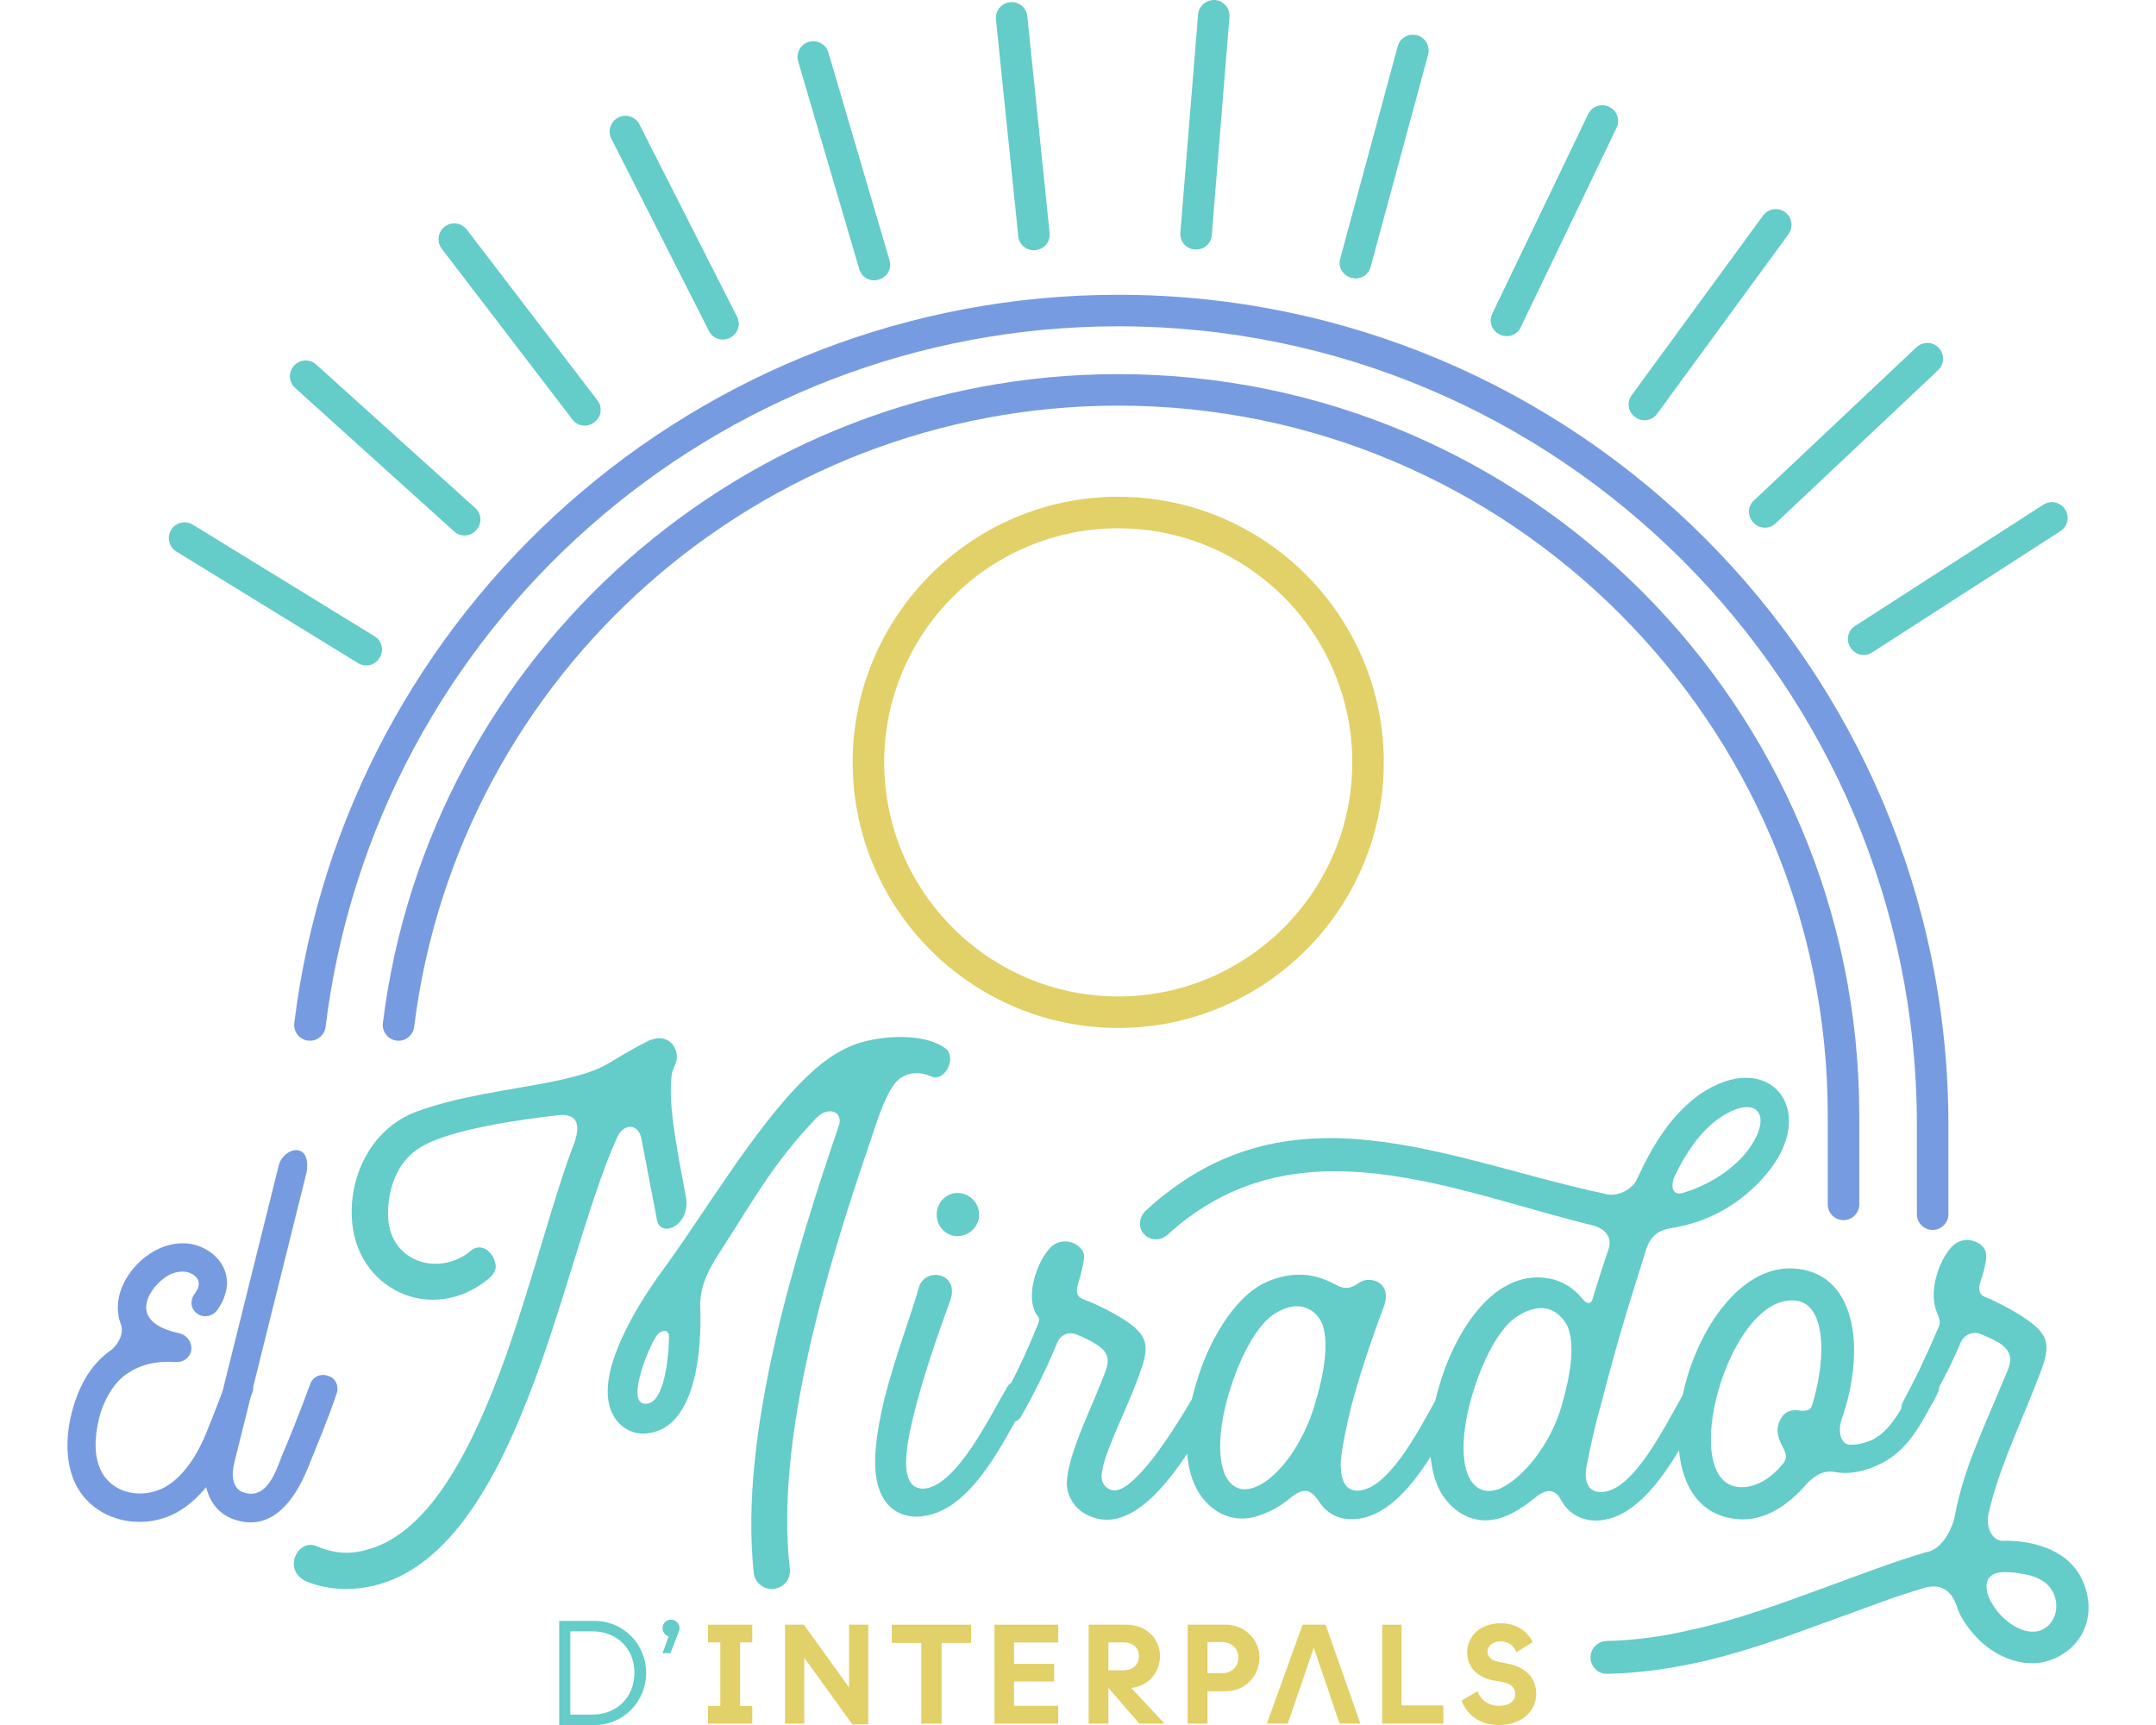 <svg width="100" height="80" viewBox="0 0 100 80" fill="none" xmlns="http://www.w3.org/2000/svg">
<path d="M8.943 24.333C8.599 24.121 8.149 24.229 7.938 24.573C7.727 24.917 7.835 25.367 8.179 25.578L16.614 30.758C16.951 30.964 17.387 30.857 17.597 30.522C17.6 30.517 17.604 30.511 17.607 30.505C17.82 30.166 17.719 29.721 17.379 29.512L8.943 24.333Z" fill="#64CCC9"/>
<path d="M14.667 16.907C14.367 16.635 13.905 16.66 13.635 16.959C13.365 17.259 13.389 17.721 13.688 17.991L21.069 24.651C21.363 24.915 21.812 24.889 22.079 24.598C22.084 24.592 22.088 24.588 22.093 24.582C22.362 24.288 22.344 23.833 22.048 23.566L14.667 16.907Z" fill="#64CCC9"/>
<path d="M21.651 10.648C21.405 10.327 20.947 10.265 20.626 10.512C20.306 10.758 20.245 11.216 20.491 11.537L26.554 19.46C26.794 19.775 27.243 19.831 27.558 19.591L27.574 19.578C27.891 19.337 27.956 18.888 27.714 18.572L21.651 10.648Z" fill="#64CCC9"/>
<path d="M29.659 5.77C29.477 5.41 29.036 5.265 28.677 5.45C28.317 5.632 28.173 6.072 28.356 6.431L32.886 15.356C33.065 15.71 33.498 15.848 33.851 15.667C33.857 15.664 33.864 15.66 33.869 15.658C34.223 15.477 34.368 15.049 34.189 14.695L29.659 5.77Z" fill="#64CCC9"/>
<path d="M38.423 2.436C38.309 2.048 37.903 1.83 37.516 1.94C37.128 2.055 36.907 2.461 37.021 2.848L39.857 12.489C39.969 12.867 40.364 13.08 40.744 12.972C40.75 12.97 40.757 12.968 40.763 12.966C41.148 12.857 41.372 12.46 41.259 12.076L38.423 2.436Z" fill="#64CCC9"/>
<path d="M47.649 0.756C47.607 0.354 47.244 0.056 46.847 0.104C46.445 0.145 46.154 0.505 46.195 0.906L47.23 10.962C47.27 11.354 47.62 11.635 48.012 11.6C48.019 11.599 48.026 11.599 48.033 11.598C48.431 11.562 48.725 11.211 48.684 10.813L47.649 0.756Z" fill="#64CCC9"/>
<path d="M57.025 0.788C57.058 0.387 56.758 0.034 56.356 0.001C55.96 -0.022 55.601 0.269 55.569 0.67L54.747 10.799C54.716 11.194 55.012 11.537 55.407 11.569C55.414 11.569 55.421 11.569 55.427 11.57C55.823 11.601 56.172 11.312 56.204 10.916L57.025 0.788Z" fill="#64CCC9"/>
<path d="M66.239 2.532C66.344 2.142 66.114 1.741 65.725 1.635C65.331 1.529 64.933 1.761 64.829 2.15L62.16 12.004C62.057 12.384 62.282 12.77 62.66 12.879C62.667 12.88 62.673 12.882 62.679 12.884C63.065 12.995 63.465 12.772 63.57 12.386L66.239 2.532Z" fill="#64CCC9"/>
<path d="M74.98 5.927C75.154 5.563 75.001 5.127 74.638 4.953C74.274 4.778 73.838 4.93 73.662 5.294L69.213 14.553C69.042 14.908 69.193 15.33 69.546 15.505C69.552 15.508 69.559 15.511 69.565 15.514C69.923 15.691 70.357 15.547 70.53 15.186L74.98 5.927Z" fill="#64CCC9"/>
<path d="M82.954 10.86C83.192 10.535 83.121 10.077 82.796 9.84C82.47 9.599 82.013 9.671 81.775 9.998L75.675 18.336C75.442 18.655 75.514 19.1 75.832 19.335C75.838 19.339 75.843 19.343 75.849 19.347C76.169 19.584 76.62 19.52 76.855 19.199L82.954 10.86Z" fill="#64CCC9"/>
<path d="M89.895 17.166C90.188 16.89 90.202 16.427 89.925 16.134C89.647 15.84 89.187 15.827 88.892 16.103L81.344 23.216C81.055 23.488 81.046 23.941 81.318 24.23C81.323 24.235 81.327 24.24 81.333 24.245C81.605 24.533 82.058 24.552 82.347 24.279L89.895 17.166Z" fill="#64CCC9"/>
<path d="M95.785 23.623C95.567 23.285 95.115 23.186 94.775 23.405L86.036 29.033C85.704 29.248 85.612 29.691 85.826 30.024C85.829 30.03 85.833 30.036 85.837 30.042C86.051 30.376 86.494 30.477 86.828 30.262L95.567 24.633C95.906 24.415 96.003 23.962 95.785 23.623Z" fill="#64CCC9"/>
<path d="M89.64 57.041C89.237 57.041 88.91 56.714 88.91 56.31V52.177C88.91 31.75 72.292 15.133 51.866 15.133C33.185 15.133 17.38 29.101 15.101 47.625C15.051 48.024 14.685 48.31 14.286 48.26C13.885 48.211 13.601 47.847 13.65 47.446C16.02 28.192 32.449 13.671 51.866 13.671C73.098 13.671 90.371 30.945 90.371 52.177V56.31C90.371 56.714 90.043 57.041 89.64 57.041Z" fill="#779BE0"/>
<path d="M85.506 56.587C85.103 56.587 84.775 56.259 84.775 55.856V51.722C84.775 33.576 70.013 18.812 51.866 18.812C35.287 18.812 21.248 31.2 19.209 47.625C19.159 48.025 18.792 48.312 18.394 48.26C17.993 48.211 17.709 47.846 17.759 47.445C19.888 30.289 34.551 17.351 51.866 17.351C70.818 17.351 86.237 32.77 86.237 51.722V55.856C86.237 56.259 85.909 56.587 85.506 56.587Z" fill="#779BE0"/>
<path d="M51.866 24.5C45.88 24.5 41.01 29.37 41.01 35.356C41.01 41.342 45.88 46.212 51.866 46.212C57.852 46.212 62.722 41.342 62.722 35.356C62.722 29.37 57.852 24.5 51.866 24.5ZM51.866 47.673C45.074 47.673 39.549 42.148 39.549 35.356C39.549 28.564 45.074 23.038 51.866 23.038C58.657 23.038 64.183 28.564 64.183 35.356C64.183 42.148 58.657 47.673 51.866 47.673Z" fill="#E2D068"/>
<path d="M15.608 64.649C15.737 64.295 15.576 63.908 15.222 63.811C14.866 63.681 14.512 63.843 14.383 64.198C13.866 65.617 13.415 66.714 13.06 67.553C12.77 68.326 12.351 69.52 11.351 69.23C10.737 69.069 10.737 68.359 10.866 67.843L11.632 64.768C11.657 64.706 11.679 64.649 11.706 64.585C11.741 64.497 11.75 64.404 11.745 64.313L14.222 54.359C14.447 52.908 13.157 53.198 12.931 54.037L10.325 64.51C10.119 65.059 9.912 65.611 9.706 66.101C9.318 67.165 8.641 68.424 7.641 68.972C6.512 69.585 4.996 69.23 4.576 67.94C4.319 67.197 4.447 66.262 4.673 65.488C4.964 64.649 5.383 64.037 5.932 63.681C6.512 63.295 7.254 63.101 8.157 63.166C8.48 63.198 8.803 62.972 8.867 62.649C8.932 62.295 8.706 61.94 8.351 61.843C7.447 61.65 6.996 61.327 6.835 60.94C6.576 60.23 7.318 59.359 7.964 59.069C8.318 58.94 8.706 58.907 9.028 59.166C9.157 59.263 9.222 59.392 9.222 59.553C9.222 59.682 9.157 59.81 9.028 60.004C8.803 60.295 8.835 60.682 9.125 60.907C9.415 61.134 9.835 61.069 10.06 60.778C10.254 60.521 10.383 60.263 10.447 60.004C10.674 59.295 10.415 58.585 9.835 58.133C9.093 57.553 8.222 57.553 7.447 57.875C6.157 58.424 5.061 60.004 5.609 61.424C5.738 61.778 5.576 62.231 5.19 62.585C4.383 63.134 3.802 63.972 3.448 65.101C3.093 66.197 2.996 67.424 3.351 68.456C4.029 70.424 6.383 71.101 8.157 70.165C8.691 69.879 9.158 69.458 9.563 68.971C9.734 69.696 10.198 70.303 11.027 70.52C12.705 70.972 13.705 69.488 14.286 68.068C14.641 67.165 15.125 66.069 15.608 64.649Z" fill="#779BE0"/>
<path d="M29.737 52.746L30.479 56.617C30.672 57.392 31.962 56.876 31.833 55.617C31.479 53.65 30.962 51.328 31.156 49.843C31.188 49.585 31.35 49.392 31.382 49.134C31.447 48.746 31.221 48.328 30.866 48.199C30.608 48.102 30.317 48.166 30.091 48.263C27.898 49.36 28.35 49.585 25.608 50.166C23.511 50.585 21.35 50.811 19.318 51.553C17.318 52.295 16.221 54.391 16.318 56.456C16.447 59.779 20.027 61.489 22.672 59.295C22.834 59.166 22.995 58.94 22.995 58.747C22.995 58.392 22.704 57.94 22.382 57.876C22.189 57.811 21.963 57.876 21.801 58.037C20.318 59.23 17.995 58.521 17.995 56.294C17.995 55.133 18.415 53.908 19.415 53.263C20.705 52.392 24.189 51.908 25.931 51.714C26.705 51.65 26.963 52.069 26.64 53.005C25.737 55.295 24.769 59.166 23.479 62.843C21.963 67.069 19.995 71.004 17.124 71.843C16.253 72.101 15.544 72.068 14.705 71.714C13.834 71.294 13.028 72.843 14.253 73.359C15.318 73.778 16.48 73.778 17.544 73.488C21.221 72.456 23.446 67.876 25.156 63.036C26.479 59.23 27.479 55.262 28.64 52.714C28.93 52.102 29.576 52.102 29.737 52.746Z" fill="#64CCC9"/>
<path d="M29.898 65.101C28.995 65.037 30.189 62.198 30.511 61.876C30.737 61.649 31.06 61.649 31.027 62.037C31.027 62.682 30.866 65.198 29.898 65.101ZM40.253 53.263C40.575 52.359 41.027 50.682 41.64 50.101C42.091 49.682 42.737 49.715 43.156 49.908C43.769 50.23 44.382 49.134 43.898 48.65C43.027 47.973 41.35 48.005 40.253 48.263C39.188 48.488 38.253 49.134 37.414 49.94C34.963 52.295 32.575 56.456 30.479 59.263C29.511 60.649 27.834 63.359 28.253 65.133C28.415 65.875 29.027 66.488 29.834 66.488C32.35 66.424 32.543 62.424 32.479 60.649C32.446 59.778 32.769 59.069 33.221 58.327C34.866 55.811 35.77 54.037 37.898 51.811C38.414 51.327 39.059 51.521 38.93 52.134C36.988 57.847 34.246 66.413 34.964 72.96C35.011 73.38 35.378 73.692 35.8 73.692C36.298 73.692 36.691 73.263 36.634 72.768C35.925 66.688 38.436 58.597 40.253 53.263Z" fill="#64CCC9"/>
<path d="M43.446 56.327C43.446 56.875 43.866 57.327 44.414 57.327C44.963 57.327 45.414 56.875 45.414 56.327C45.414 55.779 44.963 55.327 44.414 55.327C43.866 55.327 43.446 55.779 43.446 56.327Z" fill="#64CCC9"/>
<path d="M94.638 75.617C93.896 75.875 93.025 75.23 92.605 74.681C92.508 74.552 92.412 74.391 92.315 74.23C91.993 73.585 92.057 72.908 92.96 72.908C93.283 72.908 93.573 72.94 93.896 73.004C94.251 73.069 94.605 73.198 94.895 73.423C95.605 74.037 95.541 75.262 94.638 75.617ZM84.089 65.036C84.025 65.263 83.993 65.456 83.508 65.424C83.347 65.392 83.186 65.392 83.057 65.424C82.67 65.521 82.476 65.94 82.444 66.295C82.444 66.553 82.54 66.843 82.702 67.133C82.799 67.327 82.928 67.553 82.734 67.843C82.186 68.52 81.508 68.972 80.766 68.972C77.67 68.939 80.186 59.843 83.347 60.327C84.638 60.52 84.734 62.843 84.089 65.036ZM72.413 65.263C71.897 67.004 70.638 68.552 69.574 69.037C68.832 69.327 68.381 69.004 68.123 68.488C67.703 67.585 67.865 65.94 68.381 64.391C68.832 62.972 69.542 61.65 70.252 61.133C70.929 60.65 71.509 60.585 71.929 60.746C72.251 60.875 72.606 61.23 72.735 61.585C73.058 62.456 72.832 63.843 72.413 65.263ZM60.994 65.101C60.478 66.875 59.349 68.488 58.284 68.939C57.542 69.262 57.091 68.939 56.833 68.424C56.413 67.52 56.574 65.875 57.091 64.327C57.542 62.907 58.252 61.585 58.962 61.036C59.639 60.553 60.22 60.488 60.639 60.682C60.962 60.811 61.22 61.101 61.349 61.456C61.639 62.327 61.413 63.714 60.994 65.101ZM77.703 54.488C78.187 53.488 78.832 52.521 79.671 51.908C81.477 50.618 82.38 51.714 80.96 53.488C80.251 54.327 79.251 54.94 78.154 55.295C77.445 55.553 77.51 54.843 77.703 54.488ZM96.476 73.069C96.122 72.455 95.573 72.036 94.895 71.778C94.283 71.552 93.702 71.455 93.025 71.455C92.347 71.552 92.121 70.746 92.218 70.262C92.669 68.23 93.573 66.359 94.347 64.391C94.992 62.778 95.283 62.133 94.186 61.327C93.702 60.94 92.669 60.391 92.121 60.166C91.702 60.037 91.799 59.65 91.832 59.52C91.993 59.069 92.154 58.456 92.121 58.166C92.089 57.617 91.121 57.198 90.541 57.811C90.057 58.295 89.605 59.424 89.702 60.294C89.735 60.875 90.09 61.165 89.928 61.52C89.412 62.746 88.799 64.036 88.282 64.972C88.21 65.108 88.186 65.226 88.182 65.337C87.839 65.911 87.451 66.445 86.896 66.746C86.573 66.907 86.186 67.004 85.832 67.004C85.347 67.004 85.25 66.359 85.412 65.843C86.508 62.746 86.186 59.166 83.379 58.843C80.805 58.539 78.696 61.63 78.046 64.701C77.211 66.169 75.778 69.106 74.316 69.198C73.736 69.23 73.413 68.81 73.606 67.907C73.768 67.101 73.961 66.165 74.251 65.165C75.026 62.165 75.413 60.94 76.284 58.166C76.51 57.263 76.961 57.037 77.606 56.94C79.316 56.649 80.767 55.811 81.896 54.488C84.477 51.489 82.025 48.521 78.8 50.779C77.477 51.746 76.639 53.134 75.929 54.682C75.736 55.134 75.026 55.553 74.413 55.359C67.026 53.778 59.768 50.069 53.155 56.134C52.833 56.424 52.768 56.94 53.059 57.23C53.349 57.553 53.832 57.553 54.156 57.263C60.091 51.843 67.413 55.263 73.929 56.843C74.058 56.876 74.865 57.134 74.606 57.94C74.284 58.908 74.316 58.779 73.929 60.037C73.865 60.294 73.8 60.585 73.477 60.327L73.251 60.069C72.865 59.65 72.38 59.391 71.865 59.295C71.219 59.166 70.51 59.262 69.832 59.65C68.51 60.359 67.349 62.23 66.768 64.23C66.692 64.475 66.626 64.721 66.568 64.968C65.718 66.5 64.385 69.02 63.026 69.133C62.445 69.166 62.155 68.714 62.188 67.778C62.252 67.069 62.445 66.165 62.672 65.23C63.187 63.262 63.962 61.198 64.187 60.585C64.607 59.488 63.542 59.101 62.994 59.52C62.801 59.65 62.478 59.876 61.962 59.585C61.607 59.391 61.156 59.198 60.639 59.134C60.027 59.069 59.284 59.166 58.542 59.553C57.22 60.262 56.059 62.165 55.478 64.165C55.403 64.406 55.338 64.648 55.281 64.89C54.511 66.215 52.519 69.417 51.543 69.101C51.252 69.004 51.091 68.778 51.091 68.424C51.155 67.553 51.962 65.972 52.575 64.456C53.188 62.843 53.511 62.197 52.414 61.391C51.898 61.004 50.833 60.456 50.252 60.262C49.833 60.101 49.962 59.746 49.994 59.585C50.123 59.134 50.284 58.553 50.284 58.23C50.22 57.682 49.284 57.263 48.704 57.876C48.123 58.488 47.575 60.004 48.026 60.875C48.22 61.198 48.284 61.101 48.059 61.617C47.715 62.463 47.308 63.353 46.904 64.135C46.839 64.171 46.779 64.219 46.736 64.294C45.93 65.65 44.382 68.907 42.865 69.037C42.285 69.069 41.995 68.617 42.027 67.682C42.059 66.972 42.253 66.069 42.511 65.101C43.027 63.165 43.833 60.972 44.059 60.359C44.575 59.005 42.865 58.714 42.608 59.746C42.318 60.811 41.543 62.843 41.027 64.843C40.64 66.456 40.414 68.037 40.769 69.037C41.092 70.004 41.898 70.488 42.93 70.294C44.769 70.001 46.122 67.685 47.083 65.924C47.188 65.886 47.285 65.823 47.349 65.714C47.994 64.585 48.543 63.456 49.026 62.294C49.22 61.811 49.672 61.779 49.898 61.875C50.22 62.004 50.575 62.165 50.865 62.359C51.704 62.875 51.317 63.456 51.091 64.069C50.511 65.553 49.511 67.52 49.478 68.81C49.511 69.617 50.091 70.294 51.026 70.455C52.535 70.704 53.975 69.072 55.063 67.418C55.122 68.106 55.292 68.731 55.607 69.23C56.156 70.101 57.091 70.617 58.156 70.359C58.768 70.198 59.381 69.875 59.865 69.456C60.381 69.069 60.736 68.939 61.188 69.649C61.639 70.326 62.316 70.552 63.091 70.423C64.422 70.192 65.498 68.909 66.356 67.551C66.419 68.227 66.589 68.839 66.897 69.327C67.575 70.359 68.768 70.907 70.155 70.165C70.477 70.004 70.8 69.778 71.123 69.52C71.606 69.101 72.09 68.939 72.413 69.584C72.832 70.326 73.574 70.617 74.38 70.488C75.832 70.257 76.98 68.749 77.873 67.264C78.041 68.976 78.871 70.309 80.605 70.455C81.831 70.552 82.928 69.843 83.831 68.778C84.25 68.391 84.541 68.198 85.089 68.262C85.735 68.391 86.476 68.262 87.25 67.875C88.347 67.327 88.96 66.327 89.573 65.165C89.702 64.972 89.798 64.779 89.863 64.617C89.927 64.516 89.943 64.42 89.941 64.329C90.304 63.663 90.635 62.996 90.927 62.294C91.121 61.811 91.574 61.779 91.799 61.843C92.121 61.972 92.412 62.101 92.702 62.262C93.573 62.811 93.186 63.392 92.927 64.004C92.025 66.23 91.09 68.037 90.671 70.294C90.541 70.972 90.024 71.875 89.379 71.972C87.735 72.455 86.089 73.101 84.573 73.649C82.541 74.391 80.541 75.133 78.445 75.585C77.156 75.891 75.846 76.075 74.535 76.102C74.114 76.11 73.772 76.441 73.772 76.862C73.772 77.284 74.114 77.635 74.535 77.627C76.086 77.596 77.64 77.368 79.186 77.004C81.187 76.52 83.122 75.811 85.058 75.101C86.508 74.585 87.703 74.101 89.218 73.649C89.96 73.423 90.477 73.714 90.735 74.423C90.896 74.94 91.154 75.326 91.508 75.746C92.444 76.875 94.121 77.585 95.508 76.81C96.928 76.036 97.218 74.423 96.476 73.069Z" fill="#64CCC9"/>
<path d="M32.84 76.167H33.41V79.116H32.84V79.935H34.891V79.116H34.327V76.167H34.891V75.347H32.84V76.167Z" fill="#E2D068"/>
<path d="M39.381 78.257L37.284 75.348H36.412V79.935H37.303V76.881L39.532 79.968H40.272V75.348H39.381V78.257Z" fill="#E2D068"/>
<path d="M41.362 76.193H42.731V79.935H43.675V76.193H45.038V75.348H41.362V76.193Z" fill="#E2D068"/>
<path d="M49.083 79.109H47.032V77.982H48.893V77.163H47.032V76.173H49.083V75.348H46.128V79.935H49.083V79.109Z" fill="#E2D068"/>
<path d="M51.41 77.464V76.167H52.105C52.518 76.167 52.826 76.396 52.826 76.802C52.826 77.222 52.518 77.464 52.105 77.464H51.41ZM52.472 78.283C53.298 78.185 53.803 77.536 53.803 76.802C53.803 75.977 53.134 75.347 52.249 75.347H50.494V79.935H51.41V78.296H51.424L52.846 79.935H54.012L52.472 78.283Z" fill="#E2D068"/>
<path d="M56.661 77.602H56.006V76.154H56.661C57.107 76.154 57.441 76.442 57.441 76.868C57.441 77.307 57.107 77.602 56.661 77.602ZM56.851 75.347H55.088V79.935H56.006V78.434H56.851C57.782 78.434 58.417 77.7 58.417 76.868C58.417 76.009 57.703 75.347 56.851 75.347Z" fill="#E2D068"/>
<path d="M60.418 75.348L58.76 79.934H59.73L60.313 78.238L60.935 76.416L61.558 78.238L61.84 79.077L62.135 79.934H63.097L61.486 75.348H60.418Z" fill="#E2D068"/>
<path d="M65.007 75.348H64.109V79.934H66.946V79.09H65.007V75.348Z" fill="#E2D068"/>
<path d="M69.942 77.156L69.477 77.065C69.182 77.006 68.992 76.849 68.992 76.586C68.992 76.337 69.241 76.121 69.608 76.121C69.988 76.121 70.25 76.364 70.336 76.626L71.089 76.154C70.847 75.656 70.336 75.282 69.608 75.282C68.56 75.282 68.049 75.99 68.049 76.6C68.049 77.392 68.606 77.805 69.254 77.93L69.7 78.008C70.054 78.081 70.283 78.257 70.283 78.566C70.283 78.913 69.982 79.109 69.51 79.109C68.979 79.109 68.651 78.775 68.533 78.434L67.786 78.867C67.983 79.371 68.488 80 69.51 80C70.644 80 71.253 79.299 71.253 78.566C71.253 77.851 70.814 77.333 69.942 77.156Z" fill="#E2D068"/>
<path d="M26.453 79.517H27.474C28.605 79.517 29.426 78.717 29.426 77.579C29.426 76.448 28.605 75.655 27.474 75.655H26.453V79.517ZM25.936 80V75.173H27.584C28.915 75.173 29.97 76.255 29.97 77.579C29.97 78.917 28.915 80 27.584 80H25.936Z" fill="#64CCC9"/>
<path d="M31.489 75.655L31.096 76.669H30.73L31.013 75.889C30.854 75.841 30.73 75.69 30.73 75.51C30.73 75.29 30.909 75.117 31.123 75.117C31.344 75.117 31.517 75.29 31.517 75.51C31.517 75.558 31.509 75.607 31.489 75.655Z" fill="#64CCC9"/>
</svg>
